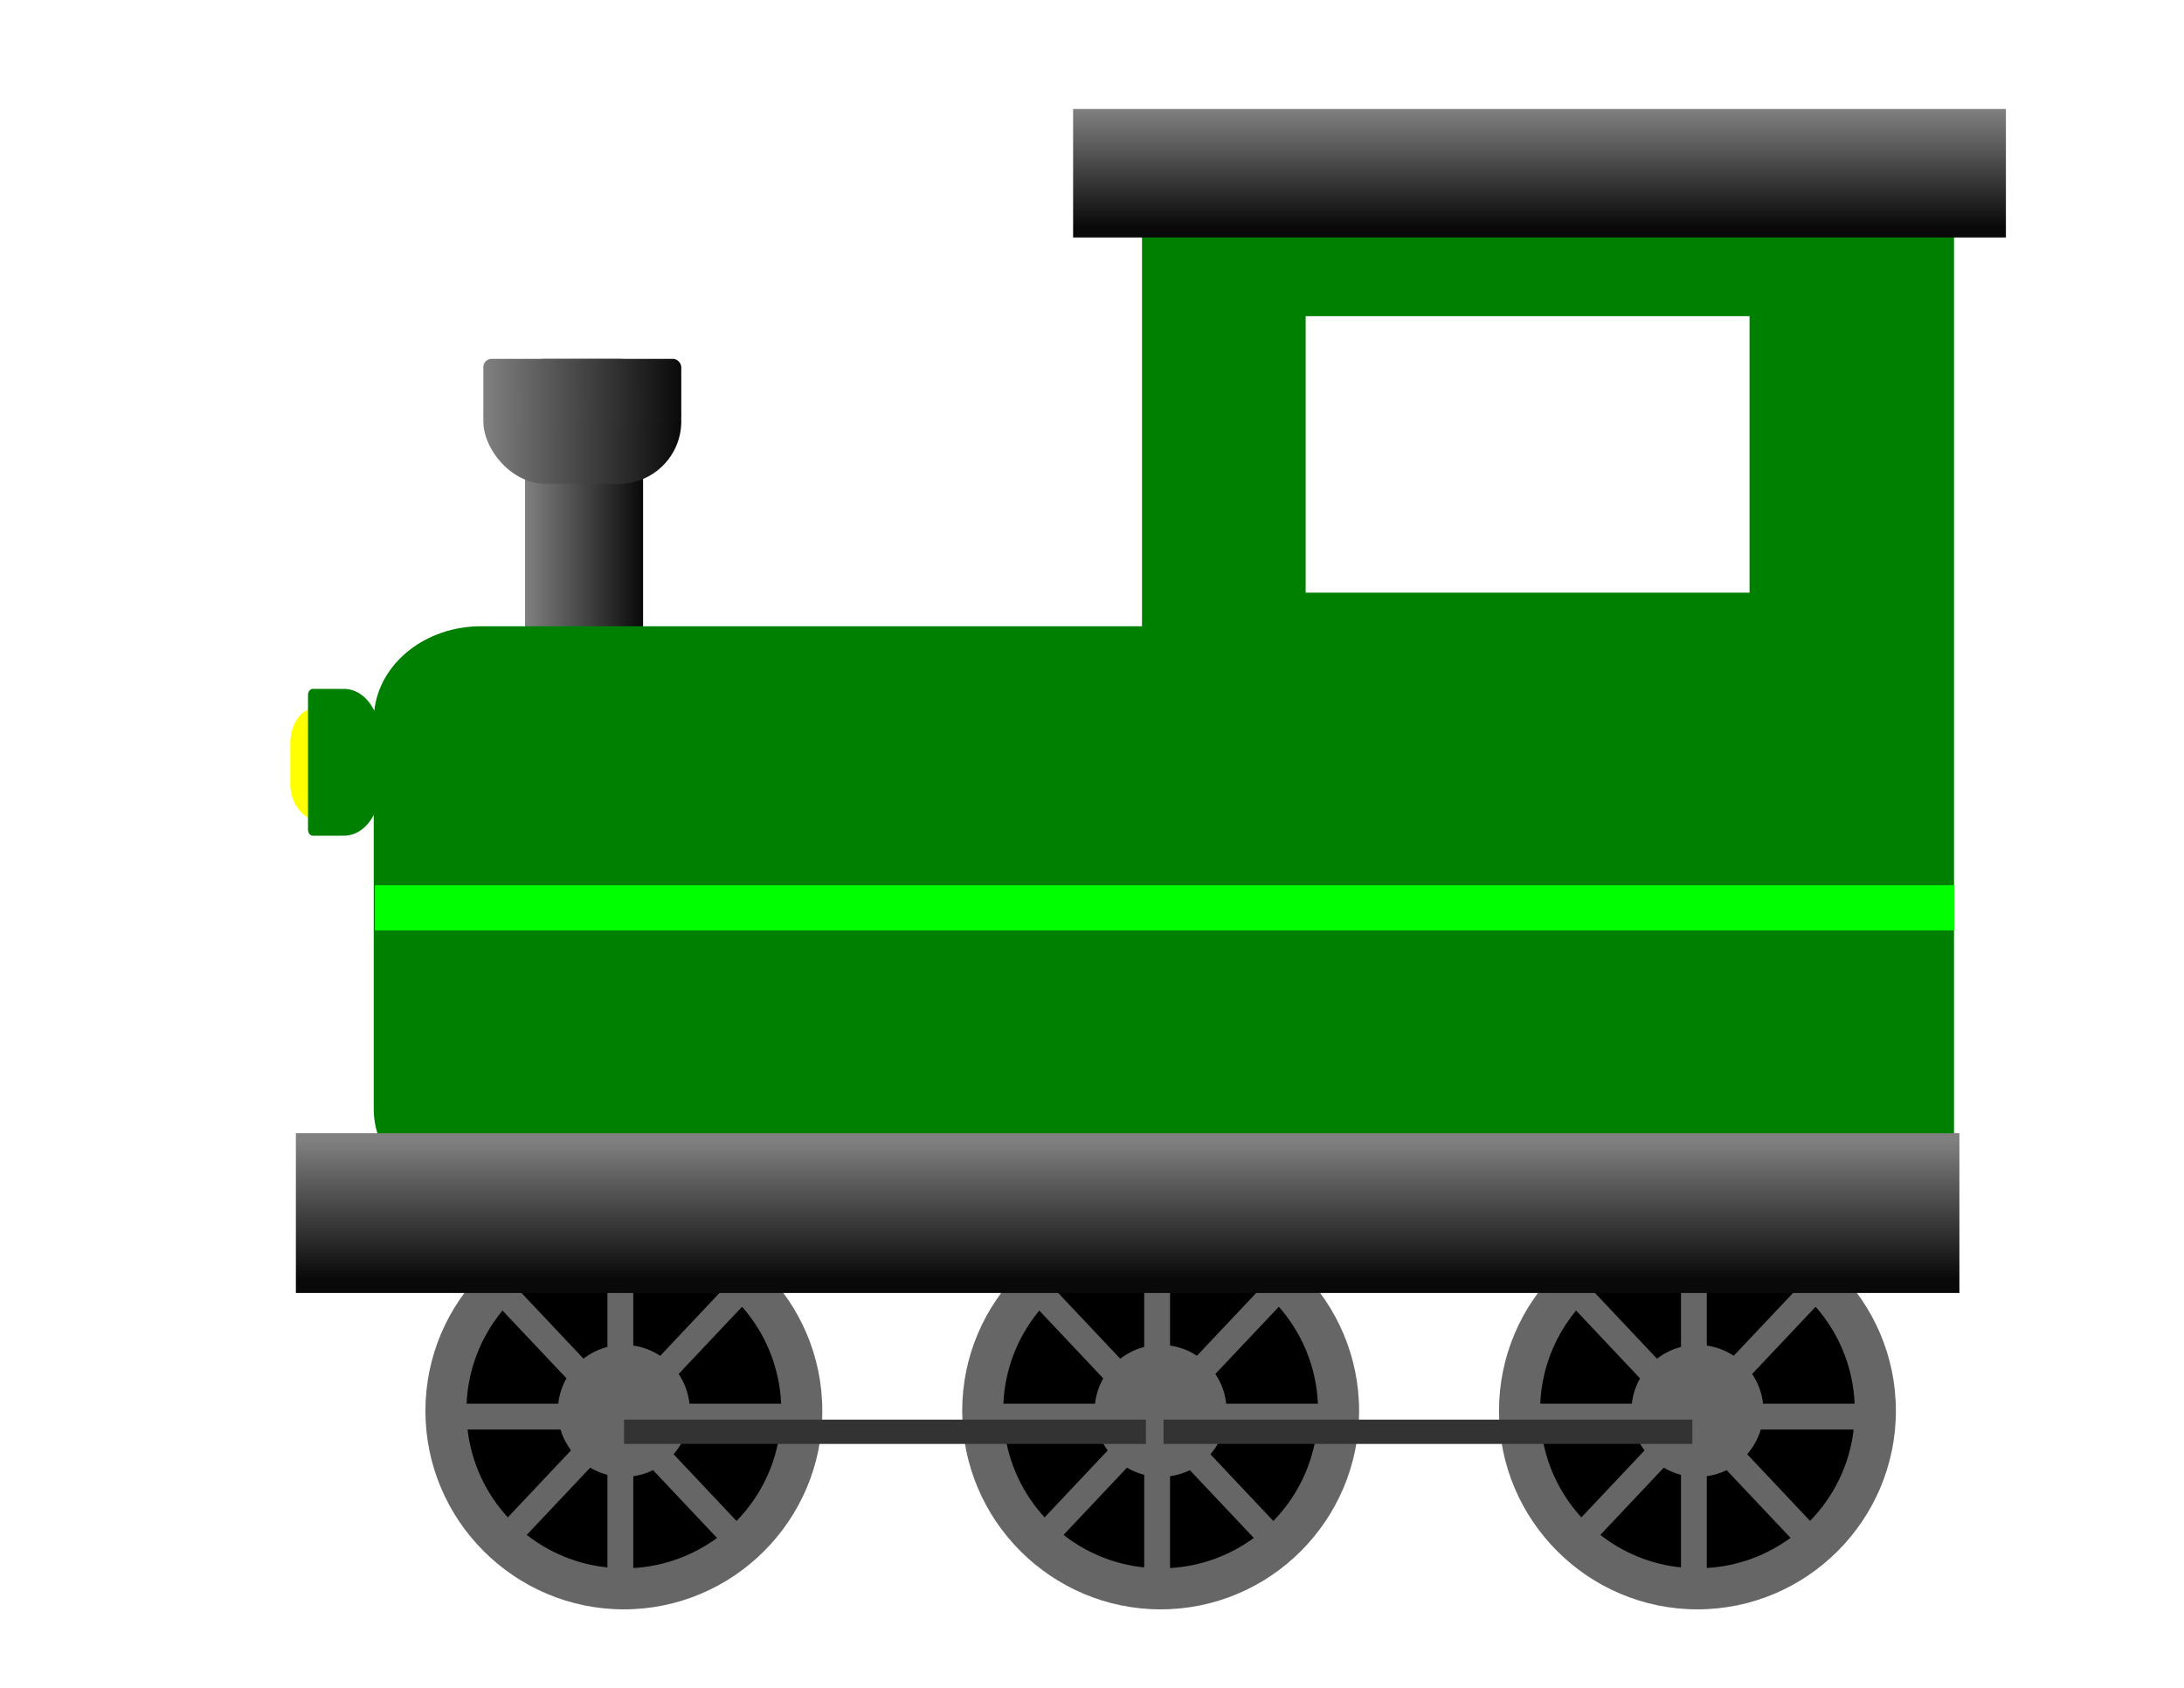<?xml version="1.0" encoding="UTF-8" standalone="no"?>
<svg id="svg2" xmlns:rdf="http://www.w3.org/1999/02/22-rdf-syntax-ns#" xmlns="http://www.w3.org/2000/svg" height="765" width="990" version="1.1" xmlns:cc="http://creativecommons.org/ns#" xmlns:xlink="http://www.w3.org/1999/xlink" xmlns:dc="http://purl.org/dc/elements/1.1/">
 <defs id="defs4">
  <linearGradient id="linearGradient3993">
   <stop id="stop3995" stop-color="#808080" offset="0"/>
   <stop id="stop3997" stop-color="#090909" offset="1"/>
  </linearGradient>
  <linearGradient id="linearGradient3984" y2="761.19" xlink:href="#linearGradient3993" gradientUnits="userSpaceOnUse" x2="369.87" gradientTransform="matrix(1.109 0 0 1 88.735 105.91)" y1="698.23" x1="369.87"/>
  <linearGradient id="linearGradient4015" y2="328.95" xlink:href="#linearGradient3993" gradientUnits="userSpaceOnUse" x2="379.32" gradientTransform="matrix(.7 0 0 1.542 431.38 -116.99)" y1="294.32" x1="379.32"/>
  <linearGradient id="linearGradient5322" y2="378.53" xlink:href="#linearGradient3993" gradientUnits="userSpaceOnUse" x2="198.31" gradientTransform="matrix(1 0 0 1.073 0 30.101)" y1="378.53" x1="144.8"/>
  <linearGradient id="linearGradient5324" y2="310.06" xlink:href="#linearGradient3993" gradientUnits="userSpaceOnUse" x2="215.63" y1="310.06" x1="125.91"/>
  <linearGradient id="linearGradient5326" y2="309.84" xlink:href="#linearGradient3993" gradientUnits="userSpaceOnUse" x2="216.22" gradientTransform="matrix(1 0 0 .52 0 197.46)" y1="310.06" x1="125.91"/>
 </defs>
 <g id="layer1" transform="translate(0 -287.36)">
  <g id="g5337">
   <path id="path3113" d="m231.37 753.91c0 53.894-43.69 97.583-97.583 97.583-53.894 0-97.583-43.69-97.583-97.583 0-53.894 43.69-97.583 97.583-97.583 53.894 0 97.583 43.69 97.583 97.583z" transform="matrix(.826 0 0 .826 172.24 303.75)"/>
   <path id="path3115" style="block-progression:tb;text-indent:0;color:#000000;text-transform:none" d="m282.81 836.88c-49.566 0-89.969 40.372-89.969 89.938s40.403 89.969 89.969 89.969 89.938-40.403 89.938-89.969-40.372-89.938-89.938-89.938zm4.25 18.719c15.478 0.904 29.619 6.697 40.875 15.875l-28.656 30.406c-3.601-2.382-7.755-4.018-12.219-4.656v-41.625zm-11.719 0.281v41.969c-4.005 1.026-7.671 2.854-10.844 5.312l-28.531-30.219c10.763-9.342 24.366-15.513 39.375-17.062zm61.031 23.75c10.406 11.809 16.968 27.091 17.719 43.938h-41.562c-0.539-4.945-2.257-9.548-4.906-13.469l28.75-30.469zm-108.59 1.719 29 30.719c-1.965 3.457-3.267 7.359-3.719 11.5h-41.562c0.719-16.039 6.726-30.67 16.281-42.219zm-15.844 53.938h42.156c1.014 3.447 2.651 6.63 4.75 9.438l-28.656 30.375c-9.853-10.737-16.451-24.529-18.25-39.812zm99.562 0h42.156c-1.888 16.071-9.077 30.476-19.781 41.438l-28.531-30.25c2.791-3.203 4.926-7.004 6.156-11.188zm-43.969 17.281c2.407 1.43 5.032 2.538 7.812 3.25v41.969c-13.736-1.42-26.282-6.697-36.562-14.75l28.75-30.469zm28.5 1.125 29 30.719c-10.743 7.881-23.786 12.83-37.969 13.656v-41.625c3.171-0.453 6.2-1.384 8.969-2.75z" fill="#666"/>
  </g>
  <g id="g5333" transform="translate(40.013)">
   <path id="path3914" d="m231.37 753.91c0 53.894-43.69 97.583-97.583 97.583-53.894 0-97.583-43.69-97.583-97.583 0-53.894 43.69-97.583 97.583-97.583 53.894 0 97.583 43.69 97.583 97.583z" transform="matrix(.826 0 0 .826 375.54 303.75)"/>
   <path id="path3916" style="block-progression:tb;text-indent:0;color:#000000;text-transform:none" d="m486.12 836.88c-49.566 0-89.969 40.372-89.969 89.938s40.403 89.969 89.969 89.969 89.938-40.403 89.938-89.969-40.372-89.938-89.938-89.938zm4.25 18.719c15.473 0.904 29.588 6.699 40.844 15.875l-28.656 30.375c-3.591-2.368-7.74-3.988-12.188-4.625v-41.625zm-11.719 0.281v41.969c-4.011 1.028-7.667 2.88-10.844 5.344l-28.531-30.219c10.765-9.35 24.358-15.544 39.375-17.094zm61.031 23.75c10.406 11.809 16.968 27.091 17.719 43.938h-41.562c-0.539-4.945-2.288-9.548-4.938-13.469l28.781-30.469zm-108.59 1.719 29 30.75c-1.958 3.451-3.268 7.338-3.719 11.469h-41.562c0.719-16.039 6.726-30.67 16.281-42.219zm-15.844 53.938h42.156c1.016 3.455 2.612 6.657 4.719 9.469l-28.625 30.344c-9.853-10.737-16.451-24.529-18.25-39.812zm99.562 0h42.156c-1.888 16.071-9.077 30.476-19.781 41.438l-28.531-30.25c2.791-3.203 4.926-7.004 6.156-11.188zm-43.969 17.281c2.407 1.43 5.032 2.538 7.812 3.25v41.969c-13.736-1.42-26.282-6.697-36.562-14.75l28.75-30.469zm28.5 1.125 29 30.719c-10.743 7.881-23.786 12.83-37.969 13.656v-41.625c3.168-0.454 6.202-1.385 8.969-2.75z" fill="#666"/>
  </g>
  <g id="g5329">
   <path id="path3930" d="m231.37 753.91c0 53.894-43.69 97.583-97.583 97.583-53.894 0-97.583-43.69-97.583-97.583 0-53.894 43.69-97.583 97.583-97.583 53.894 0 97.583 43.69 97.583 97.583z" transform="matrix(.826 0 0 .826 658.88 303.75)"/>
   <path id="path3932" style="block-progression:tb;text-indent:0;color:#000000;text-transform:none" d="m769.43 836.88c-49.566 0-89.938 40.372-89.938 89.938s40.372 89.969 89.938 89.969 89.969-40.403 89.969-89.969-40.403-89.938-89.969-89.938zm4.25 18.719c15.479 0.908 29.62 6.727 40.875 15.906l-28.656 30.344c-3.599-2.373-7.76-3.991-12.219-4.625v-41.625zm-11.688 0.25v42c-4.016 1.029-7.696 2.875-10.875 5.344l-28.531-30.25c10.763-9.37 24.375-15.55 39.406-17.094zm61.031 23.781c10.399 11.806 16.933 27.098 17.688 43.938h-41.531c-0.539-4.945-2.288-9.548-4.938-13.469l28.781-30.469zm-108.59 1.719 29 30.75c-1.958 3.451-3.268 7.338-3.719 11.469h-41.531c0.719-16.04 6.706-30.661 16.25-42.219zm-15.812 53.938h42.125c1.016 3.455 2.612 6.657 4.719 9.469l-28.625 30.344c-9.845-10.744-16.424-24.524-18.219-39.812zm99.531 0h42.125c-1.887 16.067-9.08 30.453-19.781 41.406l-28.5-30.219c2.791-3.203 4.926-7.004 6.156-11.188zm-43.969 17.281c2.407 1.43 5.031 2.538 7.812 3.25v41.969c-13.73-1.42-26.294-6.697-36.562-14.75l28.75-30.469zm28.5 1.125 28.969 30.688c-10.742 7.877-23.788 12.827-37.969 13.656v-41.594c3.187-0.453 6.219-1.375 9-2.75z" fill="#666"/>
  </g>
  <rect id="rect4234" height="11.017" width="236.56" y="930.79" x="282.87" fill="#333"/>
  <g id="g5108" transform="matrix(0 -.56 -.389 0 287.48 729.18)" fill="#ff0">
   <rect id="rect5110" transform="translate(0,62.362)" ry="28.331" height="56.661" width="89.714" y="281.73" x="125.91"/>
   <rect id="rect5112" ry="3.738" height="29.49" width="89.714" y="344.09" x="125.91"/>
  </g>
  <g id="g5238" transform="translate(93.197 105.91)">
   <rect id="rect4546" ry="13.698" height="130.1" width="53.514" y="371.39" x="144.8" fill="url(#linearGradient5322)"/>
   <g id="g5094">
    <rect id="rect4548" ry="28.331" transform="translate(0,62.362)" height="56.661" width="89.714" y="281.73" x="125.91" fill="url(#linearGradient5324)"/>
    <rect id="rect5084" ry="3.738" height="29.49" width="89.714" y="344.09" x="125.91" fill="url(#linearGradient5326)"/>
   </g>
  </g>
  <path id="rect4540" d="m517.66 101.25v182.59h-299.54c-25.36 0-46.06 16.73-48.46 38.28-2.86-5.95-7.95-9.9-13.78-9.9-0.36 0-0.72 0.03-1.07 0.06h-0.03c-0.13-0.03-0.24-0.06-0.37-0.06h-12.63c-1.19 0-2.16 1.24-2.16 2.78v18.25 24.53 18.22c0 1.54 0.97 2.78 2.16 2.78h12.63c0.12 0 0.22-0.04 0.34-0.06h0.06c0.35 0.03 0.71 0.06 1.07 0.06 5.67 0 10.63-3.74 13.53-9.4v133.21c0 23.55 21.72 42.5 48.71 42.5h582.85c16.96 0 31.84-7.47 40.56-18.87h44.22v-424.97h-368.09zm74.18 42.06h201.22v125.31h-201.22v-125.31z" transform="translate(0 287.36)" fill="#008000"/>
  <rect id="rect3970" height="72.401" width="754.07" y="800.99" x="134.12" fill="url(#linearGradient3984)"/>
  <rect id="rect4544" height="11.017" width="239.71" y="930.79" x="527.42" fill="#333"/>
  <rect id="rect4013" height="58.235" width="422.83" y="336.76" x="486.44" fill="url(#linearGradient4015)"/>
  <rect id="rect5092" height="20.461" width="715.93" y="688.58" x="169.92" fill="#0f0"/>
 </g>
</svg>
